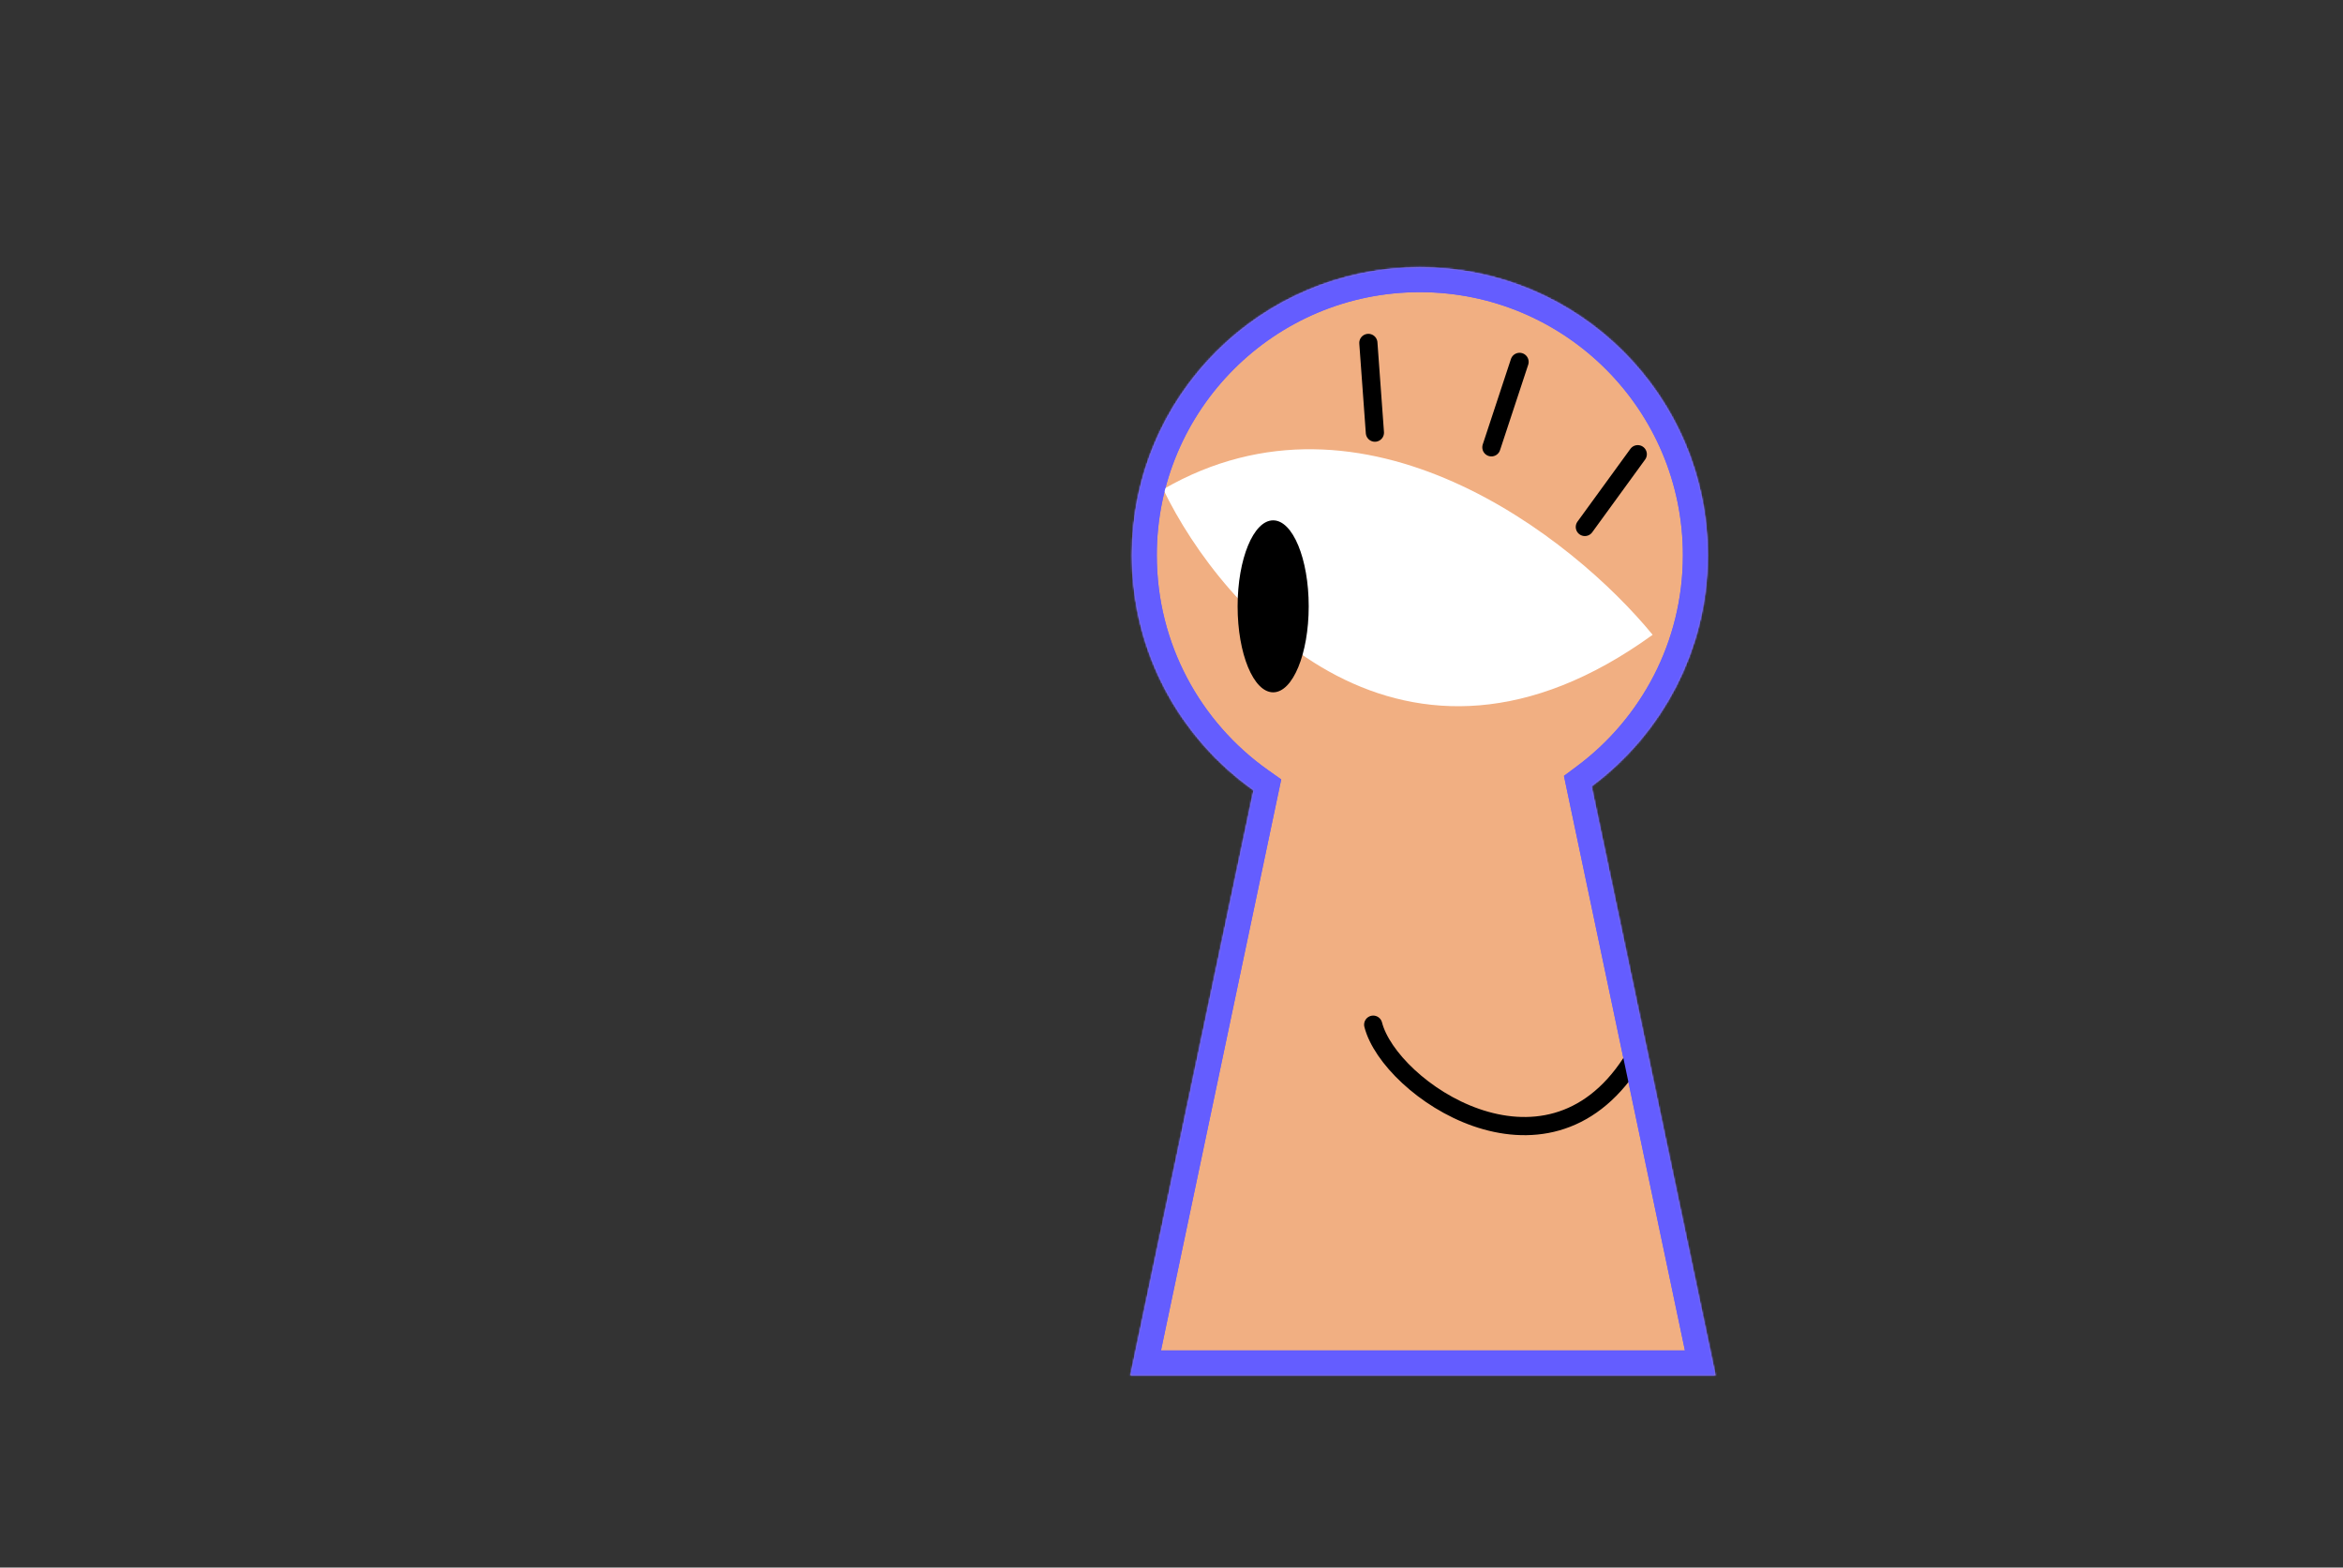 <?xml version="1.0" encoding="UTF-8"?> <svg xmlns="http://www.w3.org/2000/svg" width="1417" height="948" viewBox="0 0 1417 948" fill="none"><rect x="0" y="0" width="1417" height="948" fill="#333333" stroke="none"/> <g clip-path="url(#clip0_4_168)"> <mask id="mask0_4_168" style="mask-type:luminance" maskUnits="userSpaceOnUse" x="0" y="0" width="1417" height="948"> <path d="M1417 0H0V948H1417V0Z" fill="white"></path> </mask> <g mask="url(#mask0_4_168)"> <path fill-rule="evenodd" clip-rule="evenodd" d="M758.144 477.902C713.647 446.366 684.605 394.46 684.605 335.77C684.605 239.624 762.546 161.683 858.692 161.683C954.837 161.683 1032.78 239.624 1032.78 335.77C1032.78 393.012 1005.15 443.801 962.505 475.531L1037.48 831.683H683.664L758.144 477.902Z" fill="#F1AF82"></path> <mask id="mask1_4_168" style="mask-type:luminance" maskUnits="userSpaceOnUse" x="683" y="161" width="355" height="671"> <path fill-rule="evenodd" clip-rule="evenodd" d="M758.144 477.902C713.647 446.366 684.605 394.46 684.605 335.77C684.605 239.624 762.546 161.683 858.692 161.683C954.837 161.683 1032.78 239.624 1032.78 335.77C1032.78 393.012 1005.15 443.801 962.505 475.531L1037.48 831.683H683.664L758.144 477.902Z" fill="white"></path> </mask> <g mask="url(#mask1_4_168)"> <path d="M758.144 477.902L766.817 465.663L774.851 471.357L772.822 480.992L758.144 477.902ZM962.505 475.531L947.826 478.621L945.849 469.227L953.551 463.496L962.505 475.531ZM1037.48 831.683L1052.16 828.593L1055.97 846.683H1037.48V831.683ZM683.664 831.683V846.683H665.177L668.986 828.593L683.664 831.683ZM699.605 335.77C699.605 389.391 726.118 436.819 766.817 465.663L749.471 490.14C701.176 455.912 669.605 399.529 669.605 335.77H699.605ZM858.692 176.683C770.83 176.683 699.605 247.909 699.605 335.77H669.605C669.605 231.34 754.262 146.683 858.692 146.683V176.683ZM1017.78 335.77C1017.78 247.909 946.553 176.683 858.692 176.683V146.683C963.122 146.683 1047.78 231.34 1047.78 335.77H1017.78ZM953.551 463.496C992.558 434.475 1017.78 388.069 1017.78 335.77H1047.78C1047.78 397.954 1017.75 453.127 971.458 487.565L953.551 463.496ZM1022.81 834.773L947.826 478.621L977.183 472.44L1052.16 828.593L1022.81 834.773ZM683.664 816.683H1037.48V846.683H683.664V816.683ZM772.822 480.992L698.342 834.773L668.986 828.593L743.466 474.811L772.822 480.992Z" fill="#645DFF"></path> </g> <path d="M990.484 274.683L958.484 318.683" stroke="black" stroke-width="11" stroke-linecap="round"></path> <path d="M919.005 218.85L901.962 270.517" stroke="black" stroke-width="11" stroke-linecap="round"></path> <path d="M827.556 207.385L831.508 261.647" stroke="black" stroke-width="11" stroke-linecap="round"></path> <path d="M999.484 383.896C951.484 325.229 825.084 225.496 703.484 295.896C739.484 370.562 849.084 492.696 999.484 383.896Z" fill="white"></path> <path d="M769.984 418.683C758.11 418.683 748.484 395.401 748.484 366.683C748.484 337.964 758.11 314.683 769.984 314.683C781.858 314.683 791.484 337.964 791.484 366.683C791.484 395.401 781.858 418.683 769.984 418.683Z" fill="black"></path> <path d="M986.484 642.683C934.484 722.683 840.484 658.683 830.484 619.683" stroke="black" stroke-width="11" stroke-linecap="round"></path> <mask id="mask2_4_168" style="mask-type:luminance" maskUnits="userSpaceOnUse" x="683" y="161" width="355" height="671"> <path fill-rule="evenodd" clip-rule="evenodd" d="M758.144 477.902C713.647 446.366 684.605 394.46 684.605 335.77C684.605 239.624 762.546 161.683 858.692 161.683C954.837 161.683 1032.78 239.624 1032.78 335.77C1032.78 393.012 1005.15 443.801 962.505 475.531L1037.48 831.683H683.664L758.144 477.902Z" fill="white"></path> </mask> <g mask="url(#mask2_4_168)"> <path d="M758.144 477.902L766.817 465.663L774.851 471.357L772.822 480.992L758.144 477.902ZM962.505 475.531L947.826 478.621L945.849 469.227L953.551 463.496L962.505 475.531ZM1037.48 831.683L1052.16 828.593L1055.97 846.683H1037.48V831.683ZM683.664 831.683V846.683H665.177L668.986 828.593L683.664 831.683ZM699.605 335.77C699.605 389.391 726.118 436.819 766.817 465.663L749.471 490.14C701.176 455.912 669.605 399.529 669.605 335.77H699.605ZM858.692 176.683C770.83 176.683 699.605 247.909 699.605 335.77H669.605C669.605 231.34 754.262 146.683 858.692 146.683V176.683ZM1017.78 335.77C1017.78 247.909 946.553 176.683 858.692 176.683V146.683C963.122 146.683 1047.78 231.34 1047.78 335.77H1017.78ZM953.551 463.496C992.558 434.475 1017.78 388.069 1017.78 335.77H1047.78C1047.78 397.954 1017.75 453.127 971.458 487.565L953.551 463.496ZM1022.81 834.773L947.826 478.621L977.183 472.44L1052.16 828.593L1022.81 834.773ZM683.664 816.683H1037.48V846.683H683.664V816.683ZM772.822 480.992L698.342 834.773L668.986 828.593L743.466 474.811L772.822 480.992Z" fill="#645DFF"></path> </g> </g> </g> <defs> <clipPath id="clip0_4_168"> <rect width="1417" height="948" fill="white"></rect> </clipPath> </defs> </svg> 